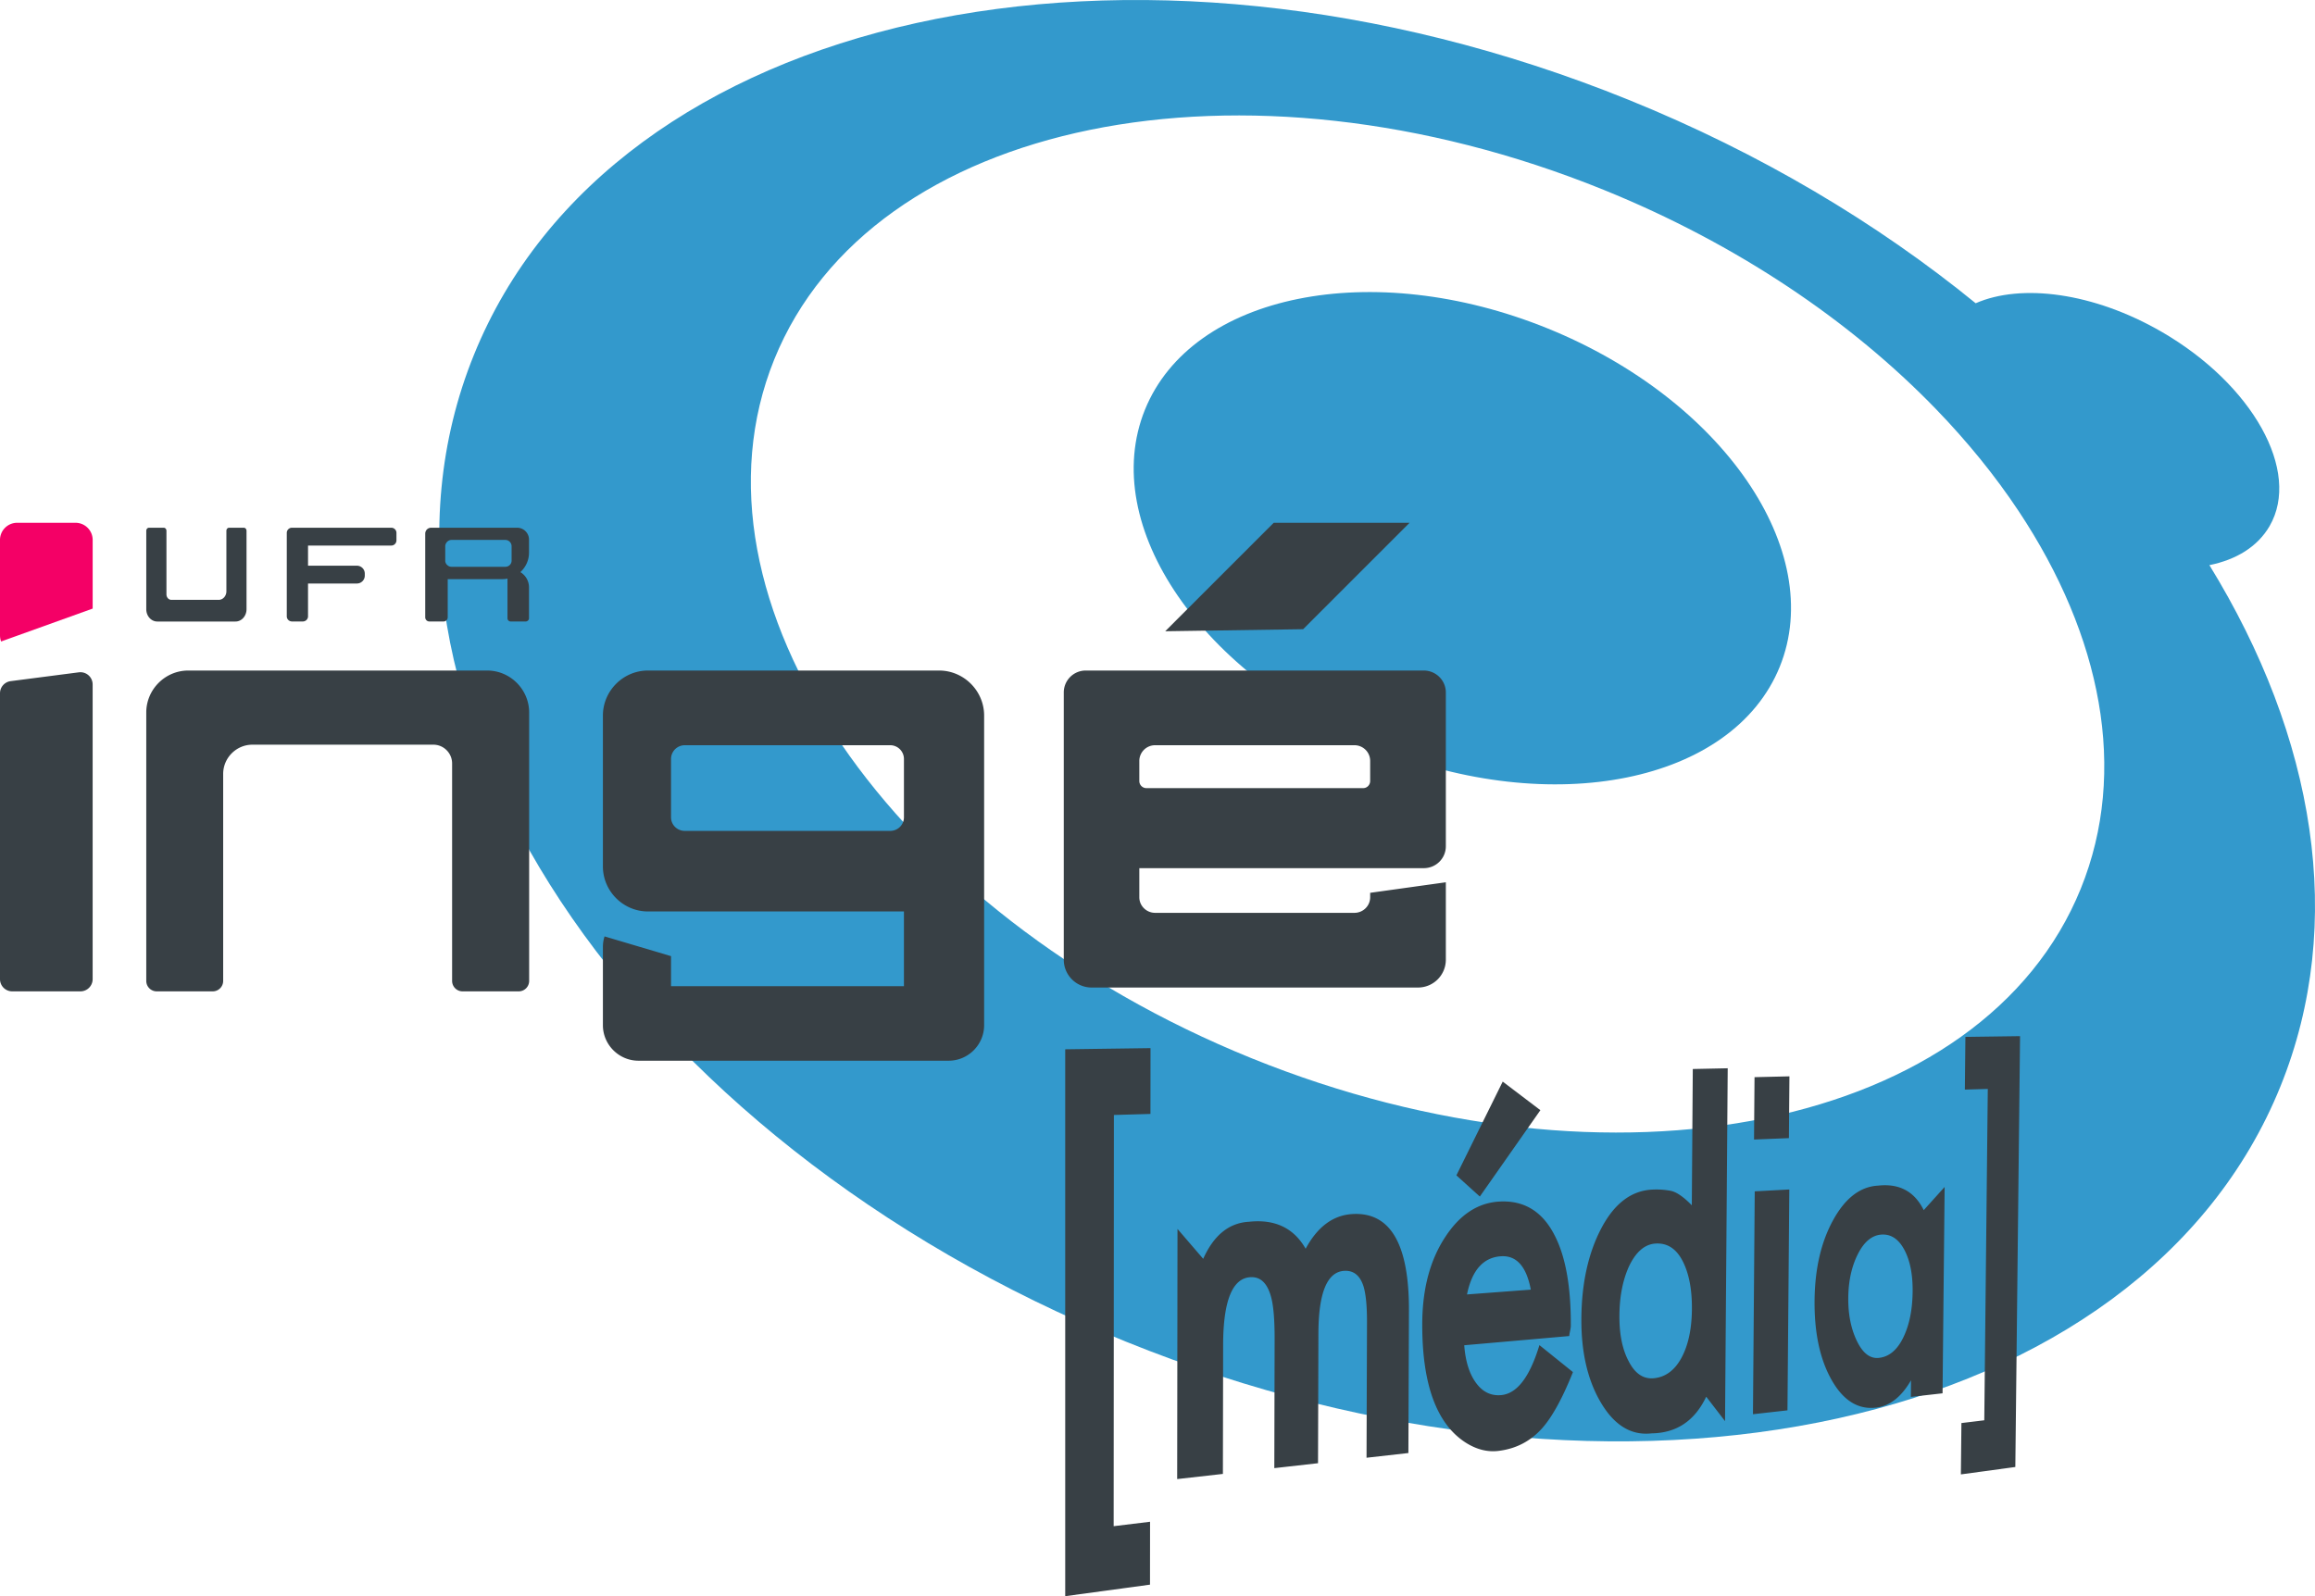 <svg xmlns="http://www.w3.org/2000/svg" width="600" height="413.804" viewBox="0 0 600 413.804"><path d="M572.632 146.512c7-1.421 12.507-4.797 15.598-10.126 8.207-14.176-4.37-36.738-28.069-50.417-17.552-10.126-36.276-12.542-48.107-7.354-25.546-20.82-55.888-38.94-89.926-52.726-129.292-52.371-263.31-22.775-299.302 66.12-36.027 88.896 39.616 203.408 168.908 255.779 129.293 52.37 263.31 22.774 299.302-66.121 17.161-42.387 8.954-90.636-18.404-135.155zm-33.327 83.85c-25.19 62.177-121.405 81.86-214.919 43.986-93.479-37.875-148.87-118.99-123.714-181.166 25.19-62.177 121.405-81.86 214.919-43.986 34.712 14.07 64.131 34.073 86.16 56.848 8.207 8.491 15.384 17.338 21.424 26.434 21.46 32.296 28.495 67.364 16.13 97.884z" fill="#39c"/><path d="M461.282 172.84c-12.187 30.058-58.873 39.508-104.315 21.104-45.443-18.404-72.374-57.665-60.223-87.723 12.187-30.058 58.873-39.509 104.315-21.104 45.407 18.404 72.374 57.664 60.223 87.722z" fill="#39c"/><path d="M24.018 139.974v17.8L.284 166.303A4.682 4.682 0 0 1 0 164.739v-24.765a4.443 4.443 0 0 1 4.441-4.44h15.136a4.443 4.443 0 0 1 4.441 4.44z" fill="#f40066"/><path d="M126.258 173.834H48.797c-5.988 0-10.887 4.899-10.887 10.886v69.575c0 1.499 1.215 2.714 2.715 2.714h14.503c1.5 0 2.714-1.215 2.714-2.714v-53.657c0-4.17 3.412-7.582 7.583-7.582h46.884c2.7 0 4.868 2.203 4.868 4.867v56.372c0 1.499 1.215 2.714 2.714 2.714h14.539c1.5 0 2.715-1.215 2.715-2.714V184.72c0-5.987-4.9-10.886-10.887-10.886zm-105.828.464l-17.664 2.287A3.173 3.173 0 0 0 0 179.732v74.104a3.173 3.173 0 0 0 3.173 3.173h17.664a3.173 3.173 0 0 0 3.174-3.173v-76.392a3.173 3.173 0 0 0-3.581-3.146zm222.948-.464h-75.43c-6.43 0-11.688 5.259-11.688 11.69v39.082c0 6.431 5.258 11.69 11.689 11.69h66.334v19.363h-60.365v-7.781l-17.232-5.116a8.817 8.817 0 0 0-.426 2.736v20.287c0 5.045 4.157 9.202 9.202 9.202h80.404c5.08 0 9.202-4.157 9.202-9.202v-80.262c0-6.43-5.259-11.689-11.69-11.689zm-9.095 38.052c0 1.955-1.6 3.518-3.553 3.518h-53.26c-1.953 0-3.552-1.563-3.552-3.518v-15.135a3.563 3.563 0 0 1 3.553-3.553h53.259a3.563 3.563 0 0 1 3.553 3.553v15.135zm140.449 36.916v-20.074l-19.613 2.735v1.137c0 2.239-1.812 4.05-4.086 4.05h-51.66c-2.238 0-4.086-1.811-4.086-4.05v-7.532h73.724c3.163 0 5.72-2.523 5.72-5.685V179.52c0-3.127-2.557-5.685-5.72-5.685h-87.616a5.679 5.679 0 0 0-5.685 5.685v69.283a7.218 7.218 0 0 0 7.213 7.212h84.596a7.218 7.218 0 0 0 7.213-7.212zm-79.445-51.518a4.086 4.086 0 0 1 4.086-4.086h51.66a4.064 4.064 0 0 1 4.086 4.086v5.187c0 1.03-.817 1.848-1.812 1.848h-56.172a1.835 1.835 0 0 1-1.848-1.848v-5.187zm70.037-61.743H330.11l-28.108 28.108 35.744-.53 27.578-27.578zm-89.242 278.263l21.972-2.988.016-16.304-9.432 1.148.06-106.605 9.476-.272.016-17.06-22.108.304v141.777zm123.154-125.992l-9.763-7.409-12.007 24.307 6.074 5.492 15.696-22.39zm-48.662 26.924c-5.018.271-9.085 3.263-12.18 8.995-3.082-5.383-7.964-7.715-14.696-6.99-5.147.281-9.108 3.473-11.852 9.606l-6.663-7.748-.083 64.847 11.85-1.335.06-33.424c.022-11.4 2.373-17.263 7.022-17.577 2.674-.18 4.488 1.58 5.444 5.273.594 2.25.89 5.837.879 10.786l-.08 33.441 11.33-1.276.099-33.642c.03-10.52 2.252-15.927 6.642-16.224 2.442-.164 4.117 1.159 5.032 3.965.626 2.023.936 5.182.92 9.48l-.121 35.005 10.85-1.223.145-36.788c.068-17.3-4.753-25.704-14.598-25.171zm158.817-45.925l-.141 13.663 5.943-.17-.91 85.9-5.926.72-.137 13.308 14.111-1.919 1.224-111.697-14.164.195zm-54.783 26.609l9.04-.363.134-16.018-9.046.214-.128 16.167zm32.139 11.952c-4.6.25-8.473 3.204-11.606 8.88-3.155 5.709-4.773 12.704-4.844 20.935-.073 8.4 1.413 15.276 4.441 20.603 3.007 5.3 6.837 7.669 11.472 7.138 3.577-.41 6.601-2.78 9.084-7.096l-.042 4.307 8.215-.927.541-53.498-5.42 6.015c-2.381-4.84-6.317-6.97-11.841-6.357zm6.53 39.407c-1.583 3.238-3.699 4.985-6.35 5.253-2.31.234-4.232-1.302-5.77-4.616-1.45-3.103-2.162-6.756-2.124-10.963.04-4.354.873-8.14 2.498-11.351 1.617-3.191 3.653-4.871 6.096-5.036 2.474-.167 4.452 1.151 5.936 3.937 1.478 2.776 2.195 6.38 2.152 10.82-.046 4.752-.858 8.728-2.439 11.956zm-104.132 14.89c-2.65.267-4.84-.774-6.571-3.13-1.74-2.353-2.766-5.624-3.075-9.786l27.216-2.388c.001-.167.067-.578.202-1.234.134-.645.203-1.098.204-1.358.06-10.223-1.357-18.097-4.26-23.64-3.131-6.071-7.85-8.97-14.193-8.635-5.546.294-10.227 3.317-14.013 9.073-3.98 5.978-6.001 13.496-6.038 22.518-.066 15.985 3.825 26.364 11.588 31.11 2.667 1.61 5.353 2.267 8.06 1.957 4.617-.53 8.438-2.516 11.472-5.938 2.593-2.931 5.242-7.767 7.94-14.505l-8.692-6.995c-2.485 8.214-5.76 12.539-9.84 12.95zm-.143-35.983c4.037-.269 6.611 2.623 7.752 8.65l-16.538 1.245c1.291-6.292 4.23-9.592 8.786-9.895zm49.48-13.218c-2.15-2.197-3.978-3.458-5.484-3.754a20.197 20.197 0 0 0-4.818-.309c-5.39.28-9.782 3.612-13.15 10.021-3.389 6.448-5.116 14.285-5.17 23.466-.053 8.831 1.686 16.163 5.2 21.968 3.483 5.761 7.821 8.327 12.993 7.735 6.494-.09 11.2-3.261 14.165-9.502l4.876 6.333.695-91.48-9.052.192-.254 35.33zm-2.64 39.466c-1.75 3.27-4.135 5.065-7.169 5.37-2.752.277-4.954-1.217-6.6-4.49-1.6-3.034-2.386-6.952-2.355-11.747.03-4.88.845-9.11 2.44-12.674 1.792-3.813 4.094-5.818 6.901-6.003 3.037-.2 5.381 1.307 7.035 4.513 1.648 3.194 2.45 7.339 2.413 12.461-.037 5.12-.925 9.31-2.665 12.57zm18.489 14.7l8.941-1.006.477-57.258-8.96.482-.458 57.783zM40.76 161.128h20.284c1.567 0 2.85-1.432 2.85-3.183v-20.341c0-.438-.318-.793-.71-.793h-3.798c-.393 0-.711.355-.711.793v15.688c0 1.219-.894 2.216-1.985 2.216H44.413c-.707 0-1.274-.644-1.274-1.423v-16.481c0-.438-.318-.793-.711-.793H38.62c-.393 0-.71.355-.71.793v20.341c0 1.75 1.282 3.183 2.85 3.183zm34.917-.012h2.807c.746 0 1.35-.604 1.35-1.315v-8.527H92.52a2.047 2.047 0 0 0 2.025-2.025v-.569a2.048 2.048 0 0 0-2.025-2.025H79.835v-5.223h21.602c.71 0 1.315-.604 1.315-1.35v-1.954c0-.71-.604-1.315-1.315-1.315H75.643c-.71 0-1.315.604-1.315 1.315V159.8c0 .71.604 1.315 1.35 1.315zm35.601 0h3.695c.604 0 1.066-.498 1.066-1.066v-9.913h14.212c.426 0 .853-.036 1.279-.142v10.303c0 .427.355.818.817.818h3.908c.462 0 .853-.391.853-.818v-7.994a4.61 4.61 0 0 0-2.238-3.979c1.385-1.28 2.238-3.056 2.238-5.045v-3.411c0-1.67-1.386-3.056-3.056-3.056h-22.312c-.853 0-1.528.675-1.528 1.528v21.709c0 .568.462 1.066 1.066 1.066zm4.121-19.506c0-.213.036-.427.143-.64.248-.568.817-.995 1.492-.995h13.927a1.63 1.63 0 0 1 1.635 1.635v3.73c0 .889-.71 1.6-1.635 1.6h-13.927a1.49 1.49 0 0 1-.995-.356 1.5 1.5 0 0 1-.64-1.244v-3.73z" fill="#384045"/></svg>